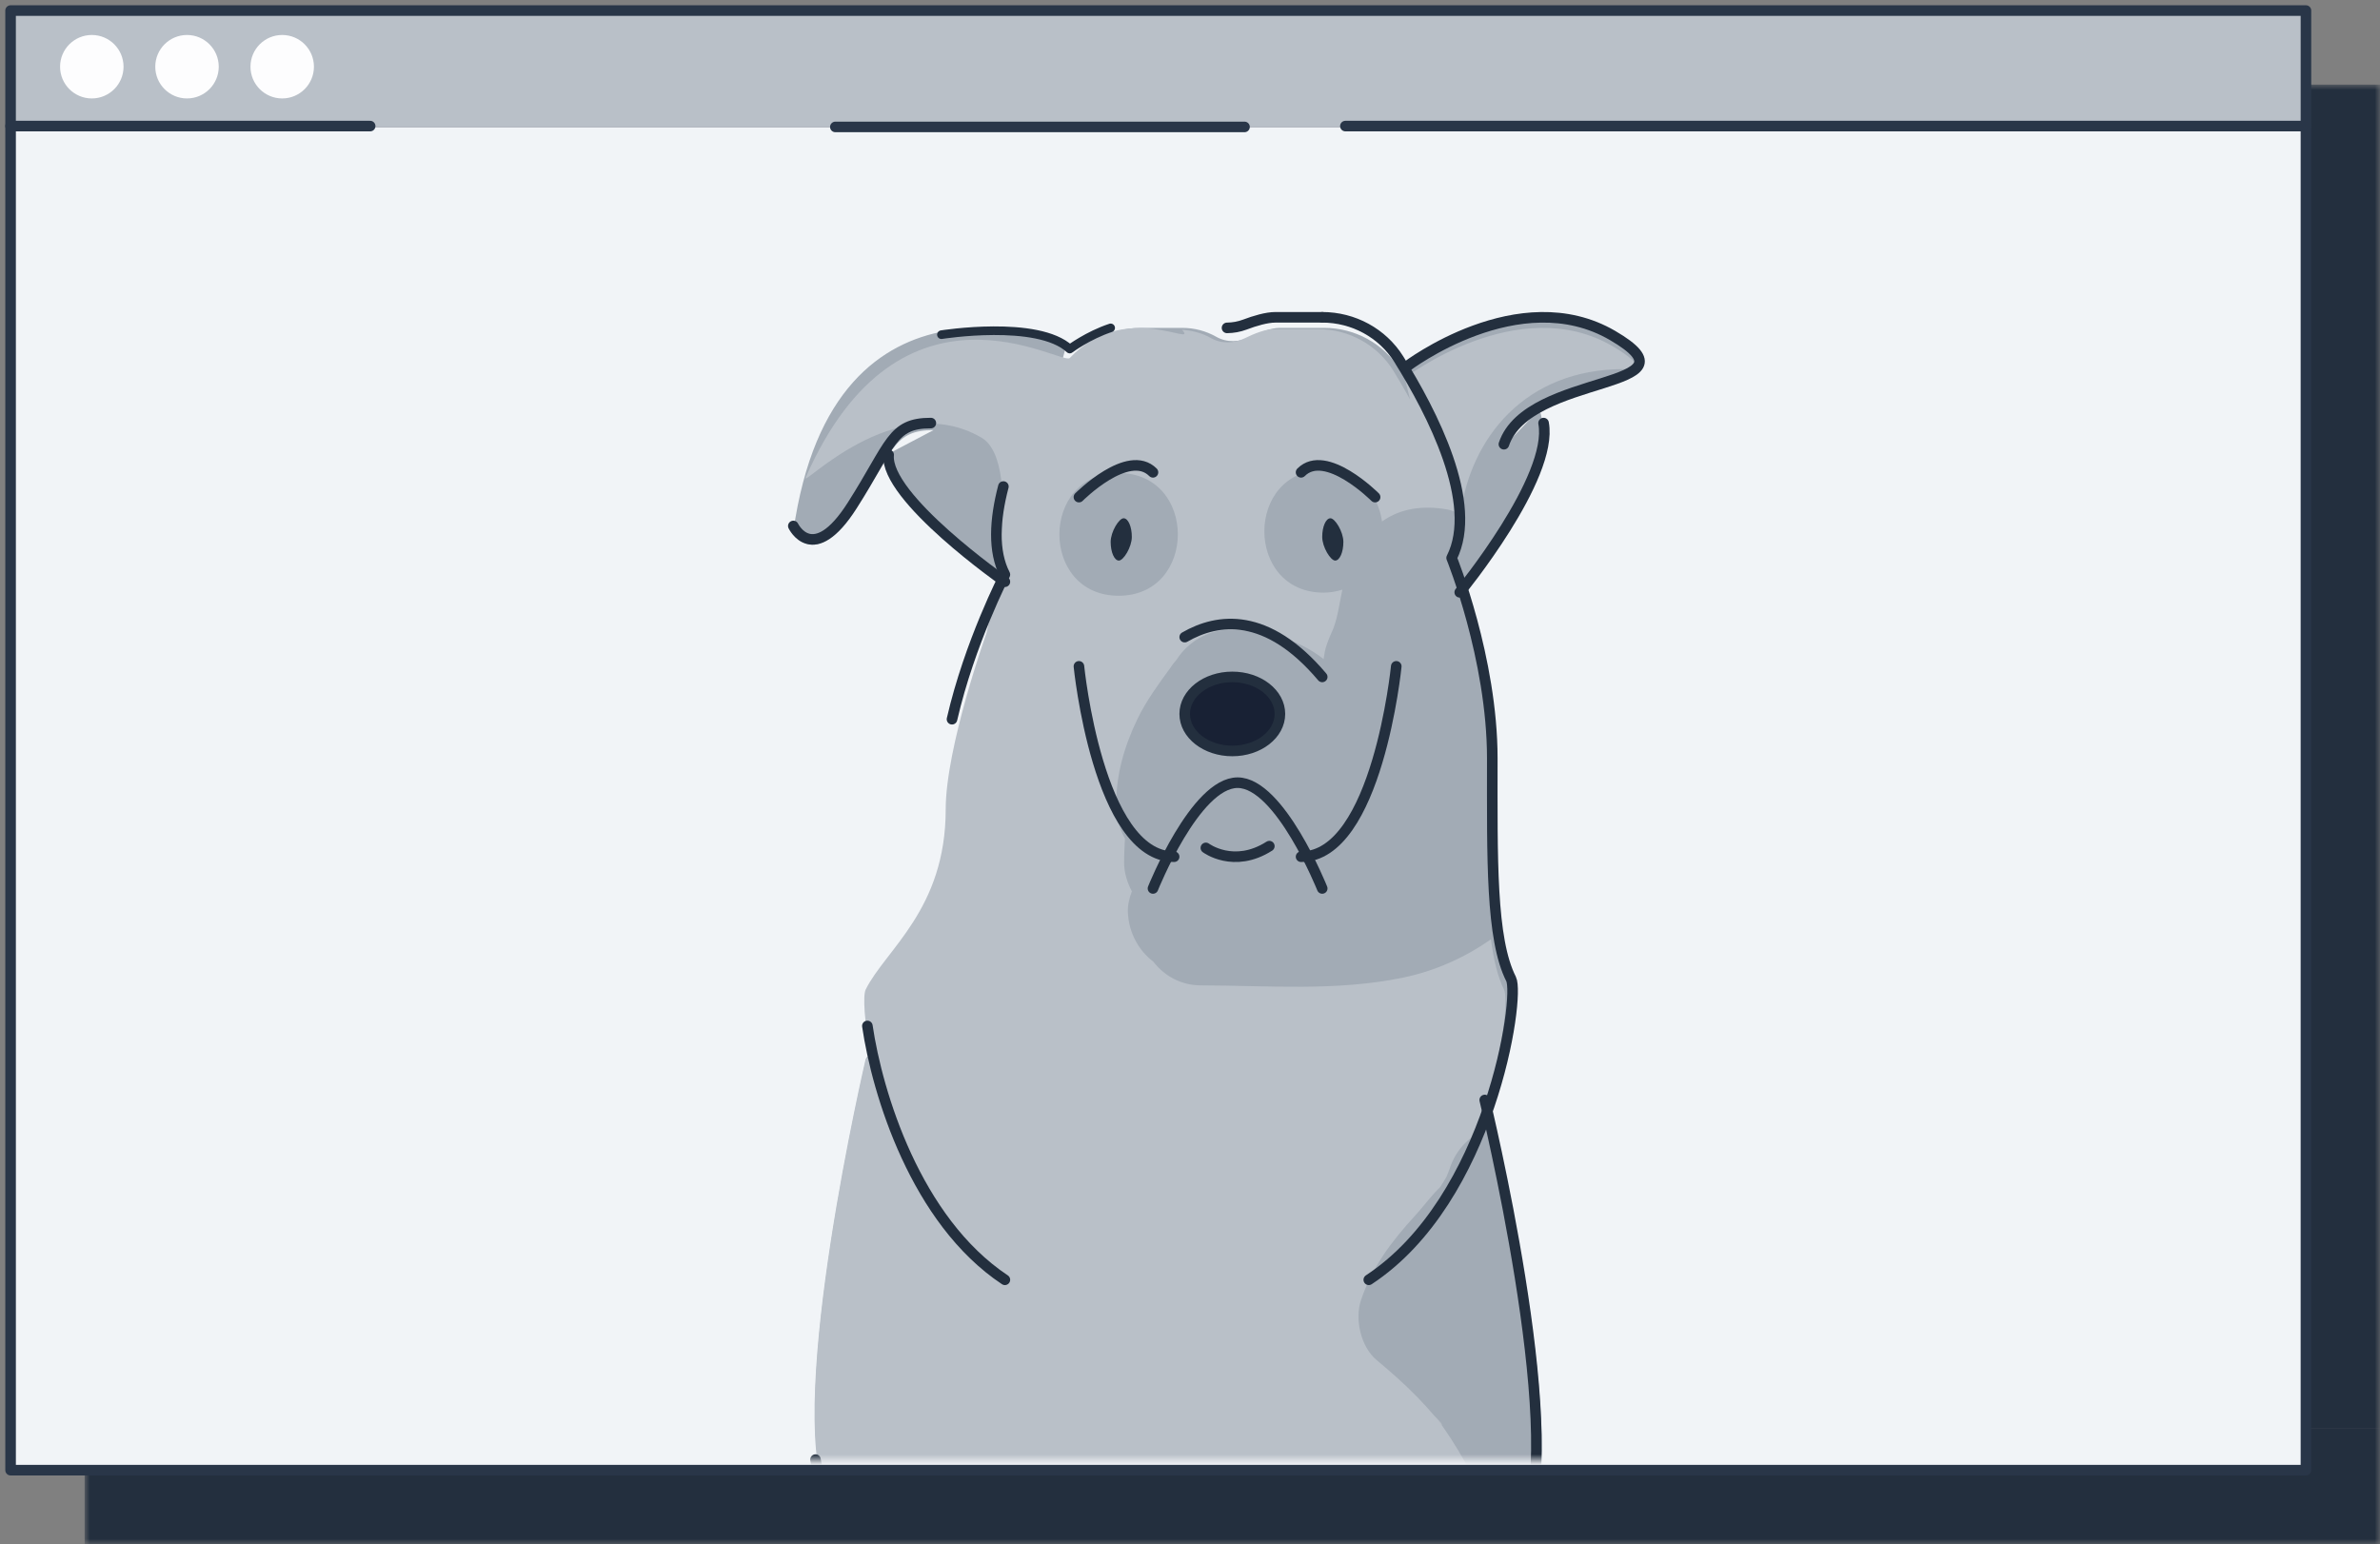<?xml version="1.0" encoding="UTF-8"?>
<svg width="225px" height="146px" viewBox="0 0 225 146" version="1.1" xmlns="http://www.w3.org/2000/svg" xmlns:xlink="http://www.w3.org/1999/xlink">
    <rect x="0" y="0" width="225" height="146" fill="#808080" stroke="none"/>
    <title>Group 2</title>
    <defs>
        <polygon id="path-1" points="0 0 217 0 217 138 0 138"></polygon>
        <rect id="path-3" x="0" y="0" width="163" height="127"></rect>
        <polygon id="path-5" points="1.22742367e-15 0 84 0 84 137 1.22742367e-15 137"></polygon>
    </defs>
    <g id="E2E_UK-MLP" stroke="none" stroke-width="1" fill="none" fill-rule="evenodd">
        <g id="error---page-doesn't-exist" transform="translate(-67, -182)">
            <g id="Group-2" transform="translate(68, 183)">
                <g id="Group-16" transform="translate(0, 0)">
                    <g id="Group-4" transform="translate(7, 7)">
                        <mask id="mask-2" fill="white">
                            <use xlink:href="#path-1"></use>
                        </mask>
                        <g id="Clip-2"></g>
                        <polygon id="Fill-1" fill="#232F3E" mask="url(#mask-2)" points="0 127.081 217 127.081 217 0 0 0"></polygon>
                        <polygon id="Fill-3" fill="#232F3E" mask="url(#mask-2)" points="0.002 138 217.002 138 217.002 127.079 0.002 127.079"></polygon>
                    </g>
                    <polygon id="Fill-5" fill="#F1F4F7" points="0 138 217 138 217 11 0 11"></polygon>
                    <polygon id="Fill-6" fill="#B9C0C8" points="0 11 217 11 217 0 0 0"></polygon>
                    <g id="Group-15">
                        <path d="M10.679,5.307 C10.679,6.964 9.336,8.307 7.679,8.307 C6.023,8.307 4.679,6.964 4.679,5.307 C4.679,3.65 6.023,2.307 7.679,2.307 C9.336,2.307 10.679,3.65 10.679,5.307" id="Fill-7" fill="#FDFDFE"></path>
                        <path d="M19.679,5.307 C19.679,6.964 18.336,8.307 16.679,8.307 C15.023,8.307 13.679,6.964 13.679,5.307 C13.679,3.65 15.023,2.307 16.679,2.307 C18.336,2.307 19.679,3.65 19.679,5.307" id="Fill-7-Copy" fill="#FDFDFE"></path>
                        <path d="M28.679,5.307 C28.679,6.964 27.336,8.307 25.679,8.307 C24.023,8.307 22.679,6.964 22.679,5.307 C22.679,3.65 24.023,2.307 25.679,2.307 C27.336,2.307 28.679,3.65 28.679,5.307" id="Fill-7-Copy-2" fill="#FDFDFE"></path>
                        <line x1="116.654" y1="11" x2="77.973" y2="11" id="Stroke-9" stroke="#293648" stroke-linecap="round" stroke-linejoin="round"></line>
                        <polyline id="Stroke-11" stroke="#293648" stroke-linecap="round" stroke-linejoin="round" transform="translate(108.5, 74.46) scale(1, -1) translate(-108.5, -74.46) " points="33.993 138 0.001 138 0.001 10.921 216.999 10.921 216.999 138 126.191 138"></polyline>
                        <polyline id="Stroke-13" stroke="#293648" stroke-linecap="round" stroke-linejoin="round" transform="translate(108.5, 5.46) scale(1, -1) translate(-108.5, -5.46) " points="0 0 0 10.921 217 10.921 217 0"></polyline>
                    </g>
                </g>
                <g id="Group" transform="translate(27, 10)">
                    <mask id="mask-4" fill="white">
                        <use xlink:href="#path-3"></use>
                    </mask>
                    <g id="Rectangle"></g>
                    <g id="Group-61" mask="url(#mask-4)">
                        <g transform="translate(41, 19)" id="Group-60">
                            <g transform="translate(-0, 0)">
                                <path d="M26.455,92 L60.545,92 C71.954,84.416 74.707,65.258 73.857,63.563 C71.954,59.771 72.098,52.187 72.098,42.709 C72.098,33.23 68.294,23.75 68.294,23.75 C70.873,18.609 66.459,9.982 63.348,4.958 C61.817,2.487 59.104,1 56.189,1 L51.966,1 C51.158,1 50.097,1.418 49.198,1.861 C48.19,2.359 46.977,2.405 46,1.85 C45.028,1.298 43.921,1 42.784,1 L38.833,1 C35.778,1 32.961,2.634 31.473,5.294 C28.36,10.86 23.857,20.465 26.455,25.645 C26.455,25.645 20.75,37.021 20.75,46.5 C20.75,55.979 15.045,59.771 13.143,63.563 C12.293,65.258 15.045,84.416 26.455,92" id="Fill-1" fill="#A2ABB5"></path>
                                <g id="Group-5" transform="translate(0, 66)">
                                    <mask id="mask-6" fill="white">
                                        <use xlink:href="#path-5"></use>
                                    </mask>
                                    <g id="Clip-4"></g>
                                    <path d="M83.586,85.722 C84.343,82.609 84.052,79.18 82.797,76.421 L73.949,59.298 C74.373,54.09 74.964,50.192 75.699,48.514 C79.503,39.839 71.895,8.609 71.895,8.609 L66.343,2.564 L22.993,0 L12.927,3.964 C12.927,3.964 5.318,36.324 9.123,45.313 C9.999,47.383 10.67,52.713 11.096,59.726 L1.518,76.422 C-0.065,79.181 -0.433,82.61 0.523,85.722 C2.798,93.138 7.261,106.184 10.594,106.744 C9.617,118.623 7.91,127.973 5.318,129.809 C5.318,129.809 5.318,137 14.829,137 C24.341,137 24.341,131.606 24.341,131.606 C24.341,131.606 23.99,120.321 23.891,106.456 L60.939,106.455 C60.852,120.322 60.482,131.796 60.482,131.796 C60.482,131.796 60.482,137 69.993,137 C79.503,137 79.503,130.06 79.503,130.06 C76.812,128.219 75.077,118.551 74.121,106.455 L74.727,106.455 C77.403,109.311 81.574,93.991 83.586,85.722" id="Fill-3" fill="#A2ABB5" mask="url(#mask-6)"></path>
                                </g>
                                <path d="M38,20.758 C38,21.73 37.207,23 36.778,23 C36.348,23 36,22.213 36,21.241 C36,20.271 36.793,19 37.223,19 C37.652,19 38,19.786 38,20.758" id="Fill-8" fill="#232F3E"></path>
                                <path d="M56,20.758 C56,21.73 56.793,23 57.223,23 C57.652,23 58,22.213 58,21.241 C58,20.271 57.207,19 56.777,19 C56.348,19 56,19.786 56,20.758" id="Fill-10" fill="#232F3E"></path>
                                <path d="M72.99,12.405 C75.313,5.351 92.384,7.112 83.416,1.779 C74.449,-3.554 63.682,4.803 63.682,4.803 L68.921,26 C68.921,26 78.511,14.605 76.542,8.689 M19.256,10.666 C15.469,10.666 15.469,12.583 11.681,18.333 C7.894,24.083 6,20.25 6,20.25 C9.787,-6.584 31.846,2.479 31.846,2.479 L25.884,25.042 C25.884,25.042 14.711,16.962 15.09,12.855" id="Fill-12" fill="#A2ABB5"></path>
                                <path d="M36.752,26.326 C29.281,26.326 29.293,14.723 36.752,14.723 C44.223,14.723 44.211,26.326 36.752,26.326 M86,4.966 C85.814,4.387 85.072,3.682 83.494,2.756 C74.544,-2.507 63.799,5.741 63.799,5.741 L64.305,7.763 C63.771,6.795 63.238,5.883 62.738,5.072 C61.217,2.605 58.519,1.122 55.623,1.122 L51.426,1.122 C50.623,1.122 49.568,1.539 48.676,1.981 C47.674,2.479 46.468,2.524 45.497,1.97 C44.661,1.493 43.717,1.249 42.747,1.181 C44.331,2.948 37.35,-1.699 32.139,3.844 C31.395,4.636 16.145,-5.292 7.168,15.149 C6.686,16.248 15.603,6.636 23.773,11.37 C28.037,13.84 24.253,29.871 24.253,29.871 C24.253,29.871 20.404,40.641 20.404,46.522 C20.404,55.98 14.734,59.764 12.844,63.547 C12.565,64.105 12.688,66.576 13.368,69.885 L12.844,70.093 C12.844,70.093 5.284,102.421 9.063,111.402 C9.934,113.469 10.601,118.795 11.024,125.801 L1.508,142.48 C-0.065,145.237 -0.43,148.663 0.519,151.773 C2.78,159.181 7.215,172.214 10.525,172.774 C9.554,184.641 7.859,193.981 5.284,195.816 C5.284,195.816 5.284,203 14.734,203 C24.184,203 24.184,197.612 24.184,197.612 C24.184,197.612 23.914,188.862 23.782,177.313 C23.147,176.551 22.647,175.627 22.336,174.498 C21.19,170.325 22.233,165.543 22.923,161.388 C23.07,160.509 23.45,159.787 23.967,159.195 C22.849,157.544 22.891,155.329 23.717,153.528 C23.077,145.64 23.433,137.745 23.444,129.804 C23.444,129.682 23.473,129.571 23.481,129.452 C23.468,128.963 23.446,128.472 23.444,127.983 C23.431,124.731 26.11,122.323 29.24,122.182 C32.379,122.041 35.024,124.949 35.036,127.983 C35.044,129.946 35.129,131.906 35.327,133.858 C35.359,134.173 35.398,134.487 35.436,134.801 C35.465,134.992 35.542,135.517 35.571,135.691 C35.729,136.642 35.915,137.588 36.13,138.528 C36.554,140.378 37.09,142.203 37.757,143.98 C37.818,144.142 38.02,144.626 38.085,144.792 C38.205,145.06 38.323,145.328 38.45,145.593 C38.815,146.355 39.209,147.103 39.631,147.835 C40.088,148.629 40.578,149.401 41.103,150.151 C41.174,150.253 41.671,150.886 41.742,150.996 C41.919,151.201 42.119,151.432 42.165,151.485 C42.718,152.113 43.299,152.718 43.907,153.293 C44.112,153.487 44.326,153.671 44.537,153.86 C44.57,153.857 44.61,153.852 44.636,153.853 C45.658,153.668 46.674,153.478 47.679,153.211 C48.737,152.93 49.78,152.597 50.801,152.204 C51.011,152.124 51.236,151.994 51.455,151.944 C51.387,151.959 51.345,151.971 51.286,151.985 C51.249,152.003 51.211,152.024 51.172,152.043 C50.745,152.254 50.224,152.241 51.286,151.985 C51.694,151.784 52.101,151.584 52.502,151.369 C54.342,150.373 56.517,150.293 58.352,151.369 C60.249,152.479 61.015,154.283 61.223,156.377 C61.703,161.231 61.941,166.125 61.162,170.96 C61.033,171.766 60.809,172.56 60.541,173.34 C60.445,186.804 60.093,197.801 60.093,197.801 C60.093,197.801 60.093,203 69.544,203 C78.993,203 78.993,196.067 78.993,196.067 C77.675,195.161 76.589,192.348 75.712,188.289 C68.576,171.486 72.96,151.14 73.022,132.716 C73.029,130.441 73.439,128.427 74.128,126.647 L73.474,125.374 C73.799,121.352 74.225,118.127 74.739,116.09 C73.645,115.594 72.702,114.815 72.244,113.802 C70.86,110.74 69.384,107.7 67.443,104.946 C67.335,104.792 67.225,104.639 67.114,104.488 C66.743,103.992 66.818,104.083 67.337,104.762 C67.323,104.533 66.749,104.036 66.616,103.878 C66.108,103.279 65.579,102.699 65.032,102.136 C63.81,100.878 62.497,99.715 61.148,98.595 C59.659,97.358 59.059,94.749 59.657,92.951 C60.702,89.809 62.581,87.324 64.8,84.912 C65.617,84.025 66.377,82.935 67.268,82.132 C67.207,82.187 67.168,82.224 67.119,82.269 C67.135,82.248 67.153,82.228 67.167,82.205 C67.348,81.935 67.521,81.659 67.681,81.376 C67.697,81.348 67.728,81.291 67.763,81.227 C67.821,81.066 67.998,80.655 68.022,80.574 C68.635,78.595 70.089,77.21 71.876,76.645 C71.604,75.439 71.434,74.734 71.434,74.734 L71.396,74.693 C73.158,69.115 73.583,64.352 73.182,63.547 C72.581,62.346 72.203,60.72 71.947,58.807 C69.491,60.533 66.699,61.794 63.646,62.429 C57.331,63.741 50.907,63.177 44.516,63.163 C42.644,63.16 41.071,62.265 40.031,60.919 C38.624,59.854 37.713,58.161 37.628,56.27 C37.597,55.569 37.764,54.909 38.007,54.278 C37.55,53.425 37.267,52.467 37.268,51.526 C37.268,50.773 37.323,50.028 37.35,49.28 C36.851,48.398 36.561,47.397 36.534,46.383 C36.454,43.413 37.247,40.647 38.522,37.998 C39.379,36.214 40.57,34.618 41.729,33.023 C41.876,32.776 42.07,32.574 42.245,32.354 C43.302,30.697 45.201,29.553 47.174,29.563 C50.486,29.577 53.526,30.288 56.131,32.313 C56.192,31.857 56.272,31.401 56.418,30.976 C56.6,30.448 56.825,29.934 57.051,29.421 C57.491,28.25 57.638,26.983 57.903,25.752 C57.362,25.915 56.784,26.032 56.129,26.032 C48.657,26.032 48.669,14.43 56.129,14.43 C59.465,14.43 61.298,16.745 61.653,19.306 C63.439,18.025 65.588,17.779 67.798,18.163 C68.246,18.24 68.661,18.428 69.058,18.657 C70.011,11.441 75.157,4.894 84.536,4.894 C85.039,4.894 85.52,4.929 86,4.966 Z" id="Fill-14" fill="#B9C0C8"></path>
                                <path d="M56,0 C58.946,0 61.688,1.486 63.236,3.959 C66.379,8.982 70.84,17.609 68.234,22.749 C68.234,22.749 72.078,32.229 72.078,41.708 C72.078,51.187 71.933,58.771 73.855,62.563 C74.715,64.258 71.933,83.416 60.402,91" id="Stroke-16" stroke="#232F3E" stroke-linecap="round" stroke-linejoin="round"></path>
                                <path d="M47,1 C47.577,0.996 48.158,0.888 48.686,0.689 C49.626,0.334 50.736,0 51.582,0 L56,0" id="Stroke-18" stroke="#232F3E" stroke-linecap="round" stroke-linejoin="round"></path>
                                <path d="M21,38 C22.667,30.759 26,24.323 26,24.323 C24.863,22.127 25.036,19.14 25.858,16" id="Stroke-20" stroke="#232F3E" stroke-linecap="round" stroke-linejoin="round"></path>
                                <path d="M26,91 C17.569,85.393 13.936,73.367 13,67" id="Stroke-22" stroke="#232F3E" stroke-linecap="round" stroke-linejoin="round"></path>
                                <path d="M8.095,108 C8.265,109.027 8.502,109.927 8.818,110.667 C12.636,119.621 12.636,189.464 5,194.837 C5,194.837 5,202 14.545,202 C24.091,202 24.091,196.628 24.091,196.628 C24.091,196.628 22.182,135.738 26,123.202" id="Stroke-24" stroke="#232F3E" stroke-linecap="round" stroke-linejoin="round"></path>
                                <path d="M71.363,74 C71.363,74 79,105.378 75.182,114.095 C71.363,122.811 71.363,190.798 79,196.027 C79,196.027 79,203 69.454,203 C59.908,203 59.908,197.771 59.908,197.771 C59.908,197.771 61.818,138.5 58,126.297" id="Stroke-26" stroke="#232F3E" stroke-linecap="round" stroke-linejoin="round"></path>
                                <path d="M43,30.237 C46.129,28.43 50.777,27.818 56,34" id="Stroke-28" stroke="#232F3E" stroke-linecap="round" stroke-linejoin="round"></path>
                                <path d="M40,54 C40,54 44,44 48,44 C52,44 56,54 56,54" id="Stroke-30" stroke="#232F3E" stroke-linecap="round" stroke-linejoin="round"></path>
                                <path d="M33,33 C33,33 34.8,51 42,51" id="Stroke-32" stroke="#232F3E" stroke-linecap="round" stroke-linejoin="round"></path>
                                <path d="M63,33 C63,33 61.2,51 54,51" id="Stroke-34" stroke="#232F3E" stroke-linecap="round" stroke-linejoin="round"></path>
                                <path d="M6,19.729 C6,19.729 7.857,23.621 11.571,17.783 C15.286,11.946 15.286,10 19,10" id="Stroke-36" stroke="#232F3E" stroke-linecap="round" stroke-linejoin="round"></path>
                                <path d="M26,25 C26,25 14.624,17.044 15.01,13" id="Stroke-38" stroke="#232F3E" stroke-linecap="round" stroke-linejoin="round"></path>
                                <path d="M64,4.647 C64,4.647 74.614,-3.438 83.453,1.721 C92.293,6.88 75.465,5.176 73.175,12" id="Stroke-40" stroke="#232F3E" stroke-linecap="round" stroke-linejoin="round"></path>
                                <path d="M69,26 C69,26 77.895,15.167 76.926,10" id="Stroke-42" stroke="#232F3E" stroke-linecap="round" stroke-linejoin="round"></path>
                                <path d="M52,37.5 C52,39.433 49.986,41 47.5,41 C45.015,41 43,39.433 43,37.5 C43,35.567 45.015,34 47.5,34 C49.986,34 52,35.567 52,37.5" id="Fill-48" fill="#182134"></path>
                                <path d="M52,37.5 C52,39.433 49.986,41 47.5,41 C45.015,41 43,39.433 43,37.5 C43,35.567 45.015,34 47.5,34 C49.986,34 52,35.567 52,37.5 Z" id="Stroke-50" stroke="#232F3E" stroke-linecap="round" stroke-linejoin="round"></path>
                                <path d="M45,50.166 C45,50.166 47.636,52.149 51,50" id="Stroke-52" stroke="#232F3E" stroke-linecap="round" stroke-linejoin="round"></path>
                                <path d="M33,17 C33,17 37.667,12.312 40,14.656" id="Stroke-54" stroke="#232F3E" stroke-linecap="round" stroke-linejoin="round"></path>
                                <path d="M61,17 C61,17 56.333,12.312 54,14.656" id="Stroke-56" stroke="#232F3E" stroke-linecap="round" stroke-linejoin="round"></path>
                                <path d="M20,1.642 C20,1.642 29.104,0.193 32.132,3 C32.132,3 33.881,1.695 36,1" id="Stroke-58" stroke="#232F3E" stroke-width="0.815" stroke-linecap="round" stroke-linejoin="round"></path>
                            </g>
                        </g>
                    </g>
                </g>
            </g>
        </g>
    </g>
</svg>